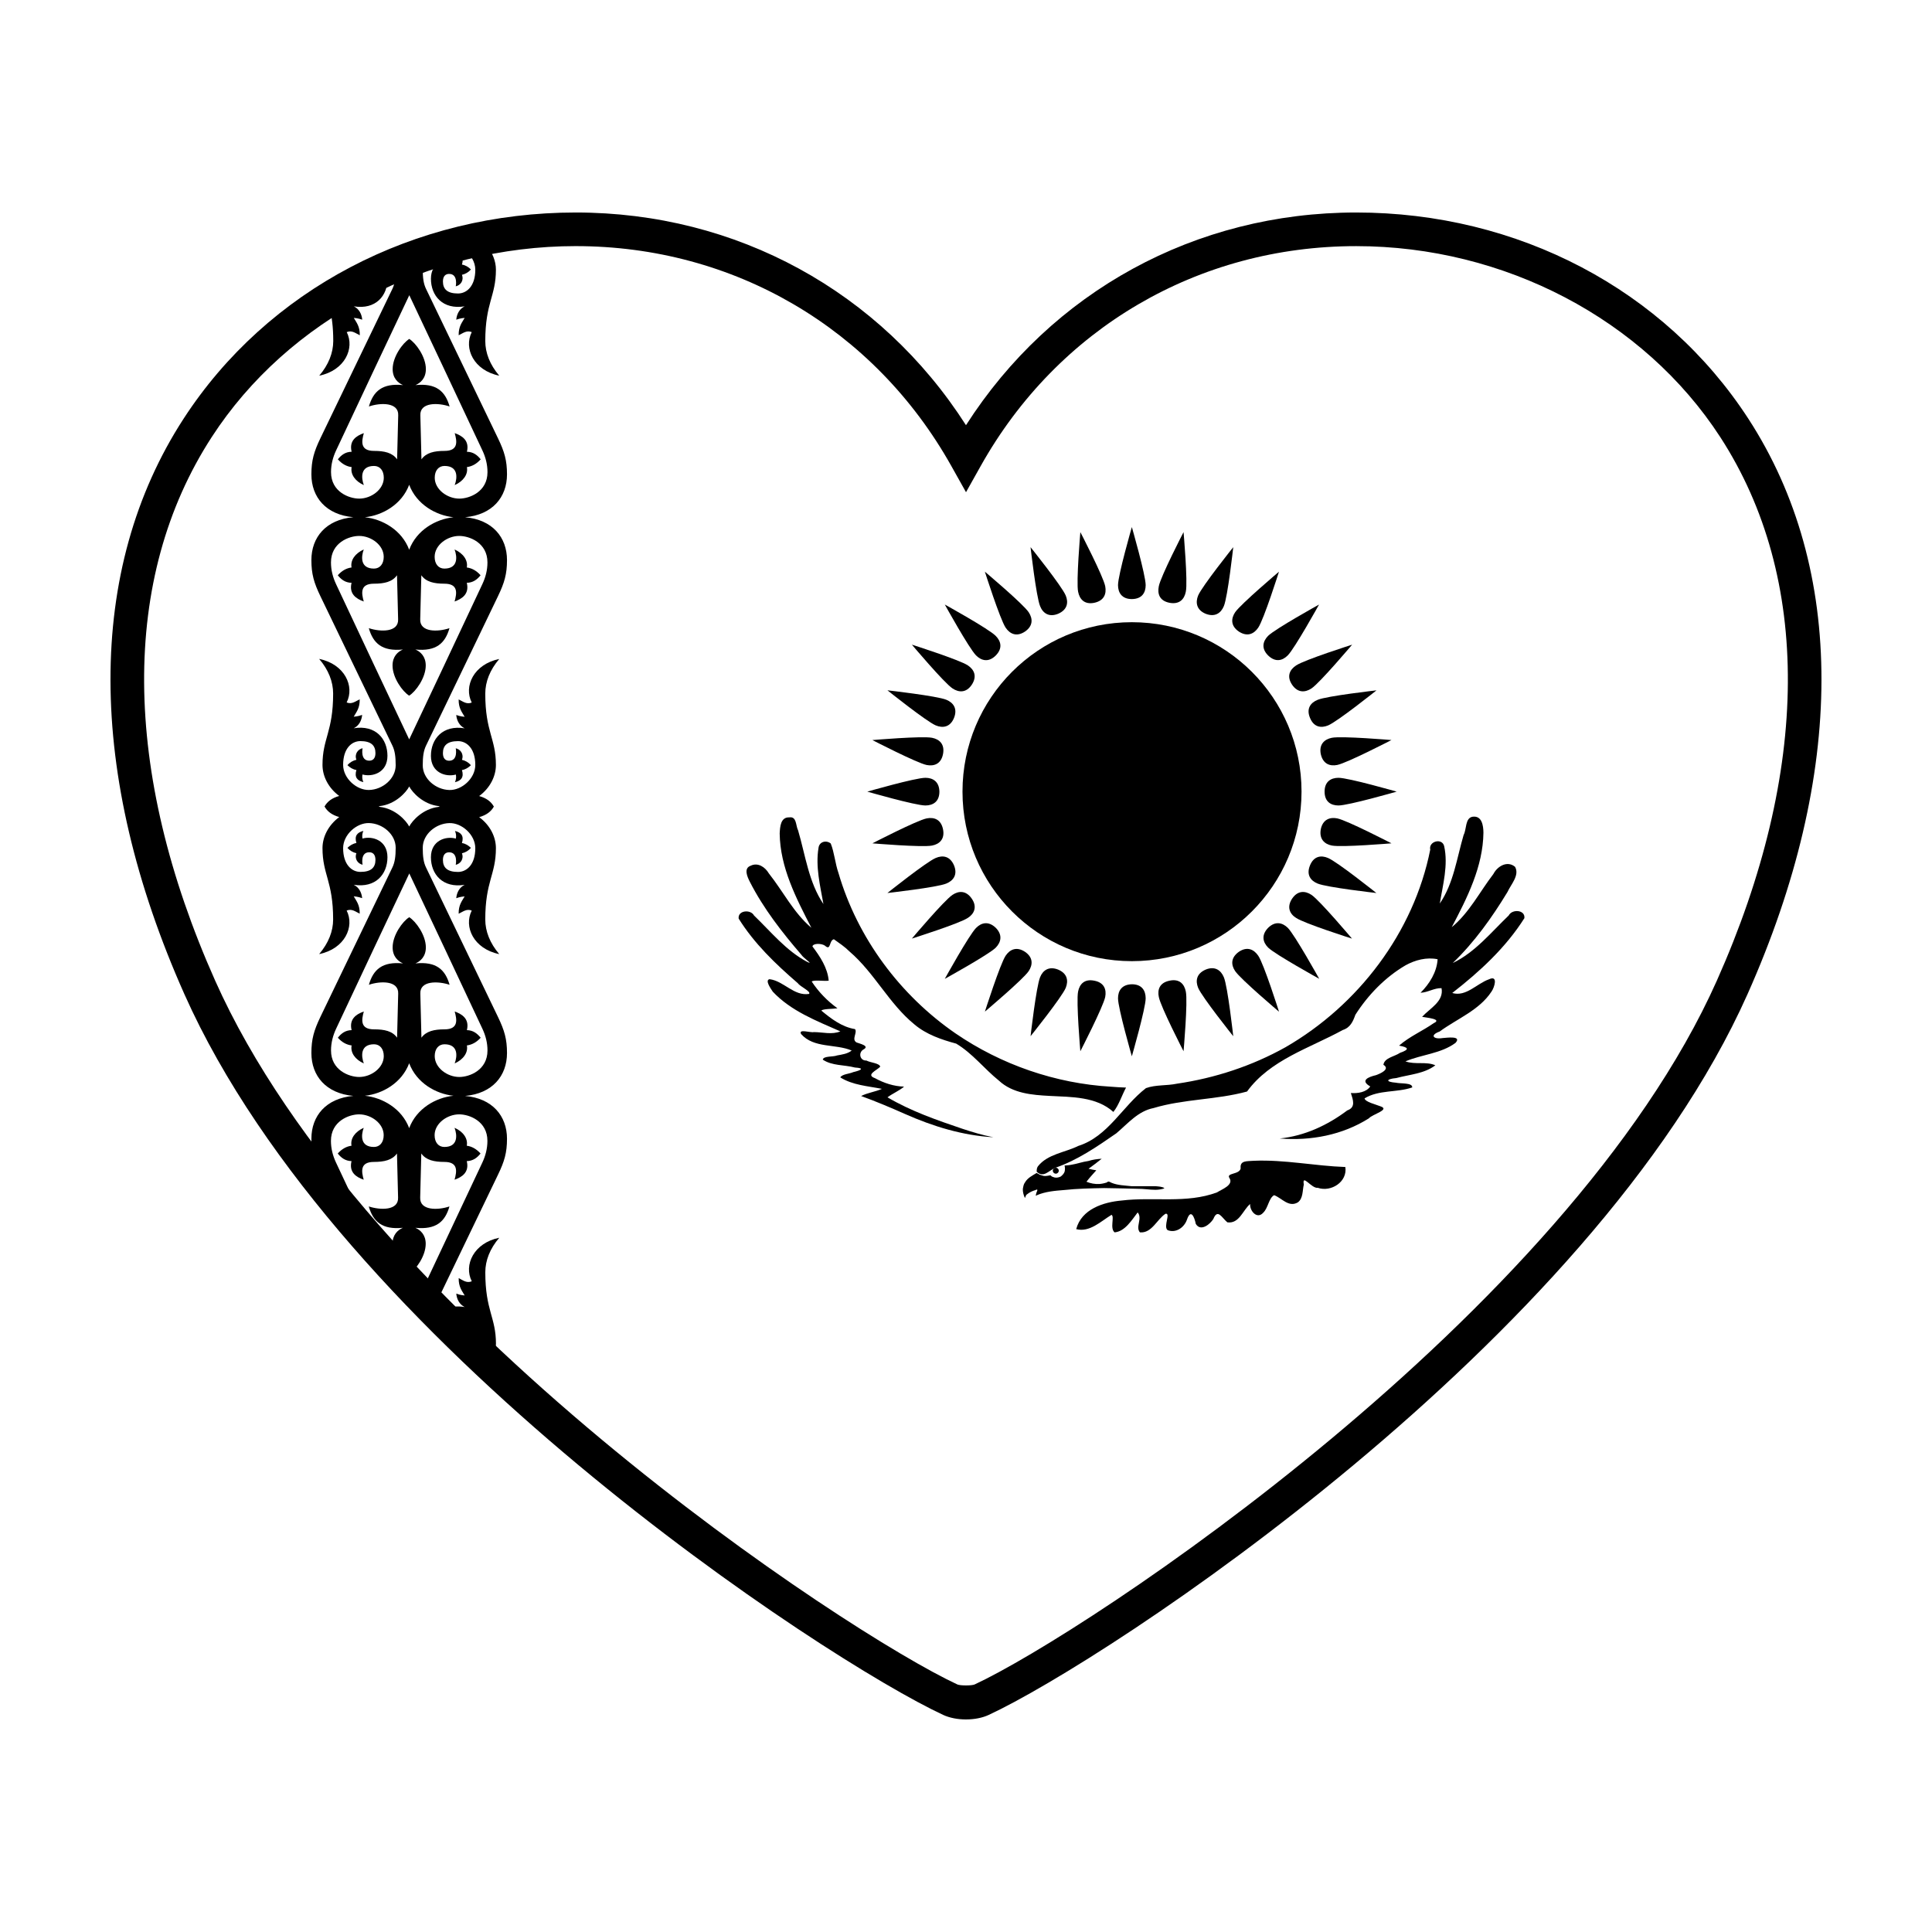<?xml version="1.0" encoding="UTF-8"?>
<!-- Uploaded to: ICON Repo, www.svgrepo.com, Generator: ICON Repo Mixer Tools -->
<svg fill="#000000" width="800px" height="800px" version="1.1" viewBox="144 144 512 512" xmlns="http://www.w3.org/2000/svg">
 <g>
  <path d="m265.37 493.78c-0.266 0-0.441 0.066-0.684 0.09 1.691 1.668 3.387 3.356 5.106 4.996-0.414-3.434-2.348-5.086-4.422-5.086z"/>
  <path d="m243.47 218.84c-1.734 0.84-3.441 1.734-5.125 2.664 0.383 0.121 0.77 0.258 1.168 0.258 2.731 0 3.859-1.094 3.957-2.922z"/>
  <path d="m228.6 243.56c6.793-1.391 9.461-7.266 7.289-11.547 1.387-0.578 2.387 0.332 3.461 0.836 0.047-2.363-0.906-3.394-1.586-4.602 0 0 1.168 0.066 2.231 0.473-0.137-1.516-0.852-2.871-2.231-3.535 5.824 0.941 8.938-2.828 8.938-7.309 0-0.195-0.047-0.348-0.059-0.535-1.062 0.484-2.117 0.992-3.168 1.508-0.102 1.832-1.234 2.922-3.949 2.922-0.398 0-0.781-0.141-1.168-0.258-2.367 1.309-4.691 2.711-6.961 4.188 0.508 2.18 0.918 4.816 0.918 8.676-0.012 3.125-1.227 6.273-3.715 9.184z"/>
  <path d="m269.96 215.48c0 4.352-2.266 6.297-4.59 6.297-2.848 0-3.988-1.176-3.988-3.176 0-1.41 0.676-2.012 1.637-2.012 2.449 0 1.762 3.289 1.762 3.289 1.223-0.262 2.215-1.496 1.641-3.047 0.891-0.203 1.734-0.672 2.379-1.422-0.648-0.637-1.406-1.129-2.379-1.289 0.578-1.891-0.195-2.82-1.848-3.211 0.336 0.73 0.348 1.402 0.242 2.031-2.609-0.734-6.613 0.441-6.613 4.941 0 4.484 3.109 8.246 8.938 7.305-1.379 0.664-2.09 2.019-2.227 3.535 1.059-0.406 2.227-0.473 2.227-0.473-0.676 1.203-1.633 2.242-1.586 4.602 1.078-0.5 2.086-1.41 3.465-0.836-2.172 4.289 0.5 10.156 7.289 11.547-2.488-2.91-3.703-6.055-3.703-9.191 0-10.148 2.82-11.859 2.82-18.902 0-2.266-0.922-4.648-2.699-6.613-1.918 0.395-3.824 0.836-5.723 1.324 1.703 1.246 2.957 3.191 2.957 5.301z"/>
  <path d="m272.61 481.18c0-3.117 1.215-6.266 3.703-9.164-6.793 1.391-9.461 7.246-7.289 11.539-1.387 0.578-2.394-0.316-3.465-0.848-0.047 2.383 0.906 3.394 1.586 4.602 0 0-1.168-0.059-2.227-0.484 0.137 1.523 0.852 2.871 2.227 3.551-2.137-0.348-3.898-0.066-5.285 0.672 0.941 0.945 1.883 1.879 2.836 2.82 0.238-0.023 0.418-0.098 0.684-0.098 2.074 0 4.012 1.664 4.418 5.094 1.621 1.57 3.254 3.117 4.891 4.66 0.449-1.129 0.746-2.277 0.746-3.414-0.008-7.055-2.824-8.77-2.824-18.93z"/>
  <path d="m278.36 445.79c0-6.066-3.883-10.723-11.109-11.355 7.234-0.645 11.109-5.305 11.109-11.371 0-3.691-0.676-5.996-2.383-9.547 0 0-13.73-28.551-19.062-39.598-0.676-1.375-0.883-2.949-0.883-5.246 0-3.562 3.441-6.457 7.055-6.543 3.289-0.09 6.871 3.062 6.871 6.656 0 4.336-2.266 6.289-4.59 6.289-2.848 0-3.988-1.176-3.988-3.184 0-1.402 0.676-2.023 1.637-2.023 2.449 0 1.762 3.32 1.762 3.32 1.223-0.281 2.215-1.508 1.641-3.059 0.891-0.195 1.734-0.676 2.379-1.426-0.648-0.645-1.406-1.129-2.379-1.285 0.578-1.891-0.195-2.801-1.848-3.203 0.336 0.73 0.348 1.406 0.242 2.023-2.609-0.734-6.613 0.453-6.613 4.949 0 4.484 3.109 8.242 8.938 7.301-1.379 0.672-2.09 2.023-2.227 3.547 1.059-0.418 2.227-0.48 2.227-0.48-0.676 1.203-1.633 2.231-1.586 4.594 1.078-0.488 2.086-1.41 3.465-0.836-2.172 4.289 0.5 10.148 7.289 11.539-2.488-2.922-3.703-6.074-3.703-9.176 0-10.141 2.82-11.859 2.82-18.902 0-2.938-1.5-6.074-4.438-8.219 1.918-0.535 3.164-1.484 3.883-2.785 0.004 0 0.016-0.004 0.02-0.004 0 0-0.004-0.004-0.004-0.012 0-0.004 0-0.012 0.004-0.016h-0.02c-0.719-1.289-1.961-2.242-3.883-2.777 2.938-2.16 4.438-5.305 4.438-8.227 0-7.043-2.82-8.758-2.82-18.902 0-3.133 1.215-6.277 3.703-9.191-6.793 1.391-9.461 7.266-7.289 11.543-1.387 0.578-2.394-0.332-3.465-0.828-0.047 2.363 0.906 3.394 1.586 4.602 0 0-1.168-0.066-2.227-0.48 0.137 1.508 0.852 2.871 2.227 3.535-5.828-0.945-8.938 2.828-8.938 7.301 0 4.504 4 5.684 6.613 4.953 0.105 0.625 0.102 1.289-0.242 2.023 1.656-0.387 2.43-1.32 1.848-3.211 0.973-0.16 1.727-0.66 2.379-1.289-0.645-0.75-1.48-1.223-2.379-1.422 0.574-1.551-0.418-2.797-1.641-3.062 0 0 0.684 3.301-1.762 3.301-0.969 0-1.637-0.609-1.637-2.012 0-2.004 1.137-3.184 3.988-3.184 2.324 0 4.59 1.945 4.59 6.297 0 3.594-3.582 6.742-6.871 6.656-3.613-0.09-7.055-2.988-7.055-6.539 0-2.297 0.211-3.859 0.883-5.246 5.34-11.043 19.062-39.59 19.062-39.59 1.703-3.531 2.383-5.859 2.383-9.547 0-6.062-3.883-10.73-11.109-11.367 7.234-0.629 11.109-5.305 11.109-11.359 0-3.688-0.676-6.012-2.383-9.551 0 0-13.73-28.547-19.062-39.578-0.676-1.375-0.883-2.949-0.883-5.246 0-0.691 0.16-1.34 0.398-1.965-2.57 0.906-5.098 1.906-7.598 2.984-0.066 1.742-0.297 3.062-0.855 4.223-5.34 11.035-19.074 39.578-19.074 39.578-1.699 3.543-2.379 5.863-2.379 9.547 0 6.062 3.879 10.727 11.113 11.359-7.234 0.637-11.113 5.305-11.113 11.367 0 3.688 0.676 6.012 2.379 9.547 0 0 13.734 28.547 19.074 39.59 0.672 1.379 0.883 2.949 0.883 5.246 0 3.551-3.445 6.453-7.055 6.539-3.289 0.086-6.871-3.062-6.871-6.656 0-4.352 2.262-6.297 4.578-6.297 2.856 0 3.988 1.176 3.988 3.184 0 1.402-0.676 2.004-1.637 2.004-2.453 0-1.773-3.301-1.773-3.301-1.215 0.273-2.211 1.512-1.637 3.062-0.887 0.195-1.727 0.672-2.379 1.422 0.656 0.629 1.406 1.129 2.379 1.289-0.574 1.891 0.195 2.816 1.844 3.211-0.332-0.734-0.344-1.406-0.238-2.023 2.609 0.73 6.621-0.453 6.621-4.953 0-4.473-3.113-8.246-8.938-7.301 1.379-0.66 2.098-2.023 2.231-3.535-1.059 0.406-2.231 0.473-2.231 0.473 0.676-1.203 1.633-2.242 1.586-4.602-1.074 0.484-2.074 1.402-3.461 0.828 2.172-4.277-0.5-10.152-7.289-11.543 2.492 2.91 3.707 6.055 3.707 9.191 0 10.148-2.82 11.859-2.82 18.902 0 2.926 1.496 6.07 4.438 8.227-1.918 0.527-3.164 1.484-3.883 2.777-0.004 0-0.012 0.004-0.02 0.004 0 0.004 0.004 0.012 0.012 0.016 0 0.004-0.004 0.012-0.012 0.016 0.004 0 0.016 0.004 0.02 0.004 0.715 1.285 1.961 2.238 3.883 2.777-2.941 2.188-4.438 5.305-4.438 8.23 0 7.039 2.82 8.77 2.82 18.902 0 3.129-1.215 6.262-3.707 9.184 6.793-1.391 9.461-7.262 7.289-11.539 1.387-0.578 2.387 0.324 3.461 0.828 0.047-2.363-0.906-3.379-1.586-4.602 0 0 1.168 0.082 2.231 0.484-0.137-1.516-0.852-2.871-2.231-3.547 5.824 0.945 8.938-2.816 8.938-7.301 0-4.516-4.004-5.684-6.621-4.949-0.105-0.625-0.098-1.285 0.238-2.023-1.652 0.414-2.418 1.316-1.844 3.203-0.973 0.168-1.723 0.676-2.379 1.293 0.648 0.742 1.48 1.219 2.379 1.414-0.574 1.559 0.422 2.797 1.637 3.059 0 0-0.684-3.309 1.773-3.309 0.969 0 1.637 0.621 1.637 2.019 0 2.019-1.137 3.184-3.988 3.184-2.316 0-4.578-1.953-4.578-6.293 0-3.582 3.582-6.742 6.871-6.648 3.613 0.098 7.055 2.988 7.055 6.539 0 2.289-0.215 3.871-0.883 5.246-5.34 11.055-19.074 39.598-19.074 39.598-1.699 3.559-2.379 5.859-2.379 9.547 0 6.074 3.879 10.723 11.113 11.371-7.234 0.637-11.113 5.301-11.113 11.359 0 2.367 0.324 4.168 0.961 6.086 4.141 5.441 8.488 10.809 13.027 16.098-3.074-6.519-5.918-12.582-7.457-15.859-0.848-1.805-1.352-3.715-1.352-5.769 0-5.195 4.762-7.023 7.461-7.023 3.231 0 6.519 2.43 6.519 5.508 0 1.961-1.055 3.133-2.586 3.133-3.648 0-3.43-3.113-2.707-5.078-2.273 1.027-3.594 2.836-3.234 4.75-1.285 0.172-2.516 0.805-3.648 2.062 0.891 1.125 1.984 1.969 3.648 2.019-0.727 2.992 1.273 4.254 3.234 4.926-0.613-2.188-1.027-4.715 2.707-4.715 2.719 0 4.856-0.488 6.106-2.231 0.074 2.359 0.293 11.664 0.293 11.664 0.16 3.496-4.684 3.379-7.766 2.367 1.152 4.016 3.543 6.219 9.043 5.656-1.336 0.559-2.754 1.832-2.754 4.246 0 1.43 0.543 2.883 1.258 4.203 1.109 1.211 2.207 2.43 3.332 3.637 1.738-1.195 4.211-4.664 4.211-7.84 0-2.414-1.426-3.684-2.754-4.246 5.508 0.559 7.891-1.633 9.043-5.656-3.074 1.039-7.914 1.133-7.754-2.367 0 0 0.215-9.32 0.293-11.664 1.254 1.754 3.394 2.231 6.106 2.231 3.734 0 3.32 2.527 2.707 4.715 1.965-0.676 3.961-1.961 3.238-4.926 1.664-0.055 2.746-0.875 3.648-2.019-1.133-1.254-2.367-1.891-3.648-2.062 0.359-1.914-0.961-3.75-3.238-4.75 0.73 1.965 0.945 5.078-2.707 5.078-1.527 0-2.578-1.176-2.578-3.133 0-3.074 3.293-5.508 6.519-5.508 2.715 0 7.477 1.824 7.477 7.023 0 2.051-0.504 3.961-1.352 5.769-2.941 6.289-10.699 22.758-15.602 33.137 1.184 1.238 2.363 2.481 3.566 3.707 6.254-12.977 16.184-33.629 16.184-33.629 1.711-3.527 2.391-5.84 2.391-9.531zm-46.637-176.66c0-2.066 0.508-3.977 1.352-5.773 3.965-8.484 16.691-35.469 19.387-41.117 0-0.004 0-0.012 0.004-0.012 0 0 0 0.004 0.004 0.012 2.68 5.648 15.402 32.633 19.367 41.117 0.848 1.797 1.352 3.707 1.352 5.773 0 5.199-4.762 7.008-7.461 7.008-3.223 0-6.519-2.453-6.519-5.527 0-1.953 1.055-3.129 2.586-3.129 3.656 0 3.438 3.109 2.707 5.074 2.273-1.023 3.598-2.848 3.234-4.769 1.281-0.18 2.516-0.785 3.648-2.066-0.898-1.125-1.984-1.977-3.648-2 0.727-2.988-1.27-4.246-3.234-4.938 0.621 2.191 1.027 4.711-2.707 4.711-2.711 0-4.856 0.473-6.106 2.238-0.074-2.363-0.293-11.664-0.293-11.664-0.16-3.496 4.68-3.394 7.754-2.348-1.152-4.031-3.535-6.219-9.043-5.668 1.336-0.559 2.754-1.82 2.754-4.238 0-3.281-2.656-6.914-4.402-7.992-1.742 1.074-4.402 4.711-4.402 7.992 0 2.418 1.426 3.68 2.754 4.238-5.508-0.551-7.891 1.637-9.047 5.668 3.078-1.047 7.926-1.148 7.766 2.348 0 0-0.223 9.309-0.293 11.664-1.254-1.773-3.391-2.238-6.106-2.238-3.734 0-3.324-2.519-2.711-4.711-1.961 0.695-3.961 1.949-3.234 4.938-1.664 0.023-2.75 0.875-3.648 2 1.133 1.281 2.359 1.891 3.648 2.066-0.363 1.926 0.961 3.754 3.234 4.769-0.727-1.965-0.941-5.074 2.711-5.074 1.527 0 2.578 1.176 2.578 3.129 0 3.074-3.289 5.527-6.516 5.527-2.707 0-7.469-1.809-7.469-7.008zm32.453 11.945c-4.676 0.492-9.777 3.394-11.738 8.605-1.961-5.215-7.07-8.113-11.738-8.605 4.672-0.488 9.777-3.391 11.738-8.602 1.961 5.207 7.066 8.109 11.738 8.602zm-31.113 17.734c-0.848-1.797-1.352-3.691-1.352-5.769 0-5.203 4.762-7.012 7.461-7.012 3.231 0 6.519 2.453 6.519 5.535 0 1.941-1.055 3.117-2.586 3.117-3.648 0-3.43-3.109-2.707-5.066-2.273 1.031-3.594 2.84-3.234 4.769-1.285 0.18-2.516 0.785-3.648 2.07 0.891 1.117 1.984 1.961 3.648 1.996-0.727 2.992 1.273 4.246 3.234 4.953-0.613-2.203-1.027-4.719 2.707-4.719 2.719 0 4.856-0.469 6.106-2.238 0.074 2.359 0.293 11.664 0.293 11.664 0.16 3.496-4.684 3.394-7.766 2.359 1.152 4.031 3.543 6.207 9.043 5.656-1.336 0.559-2.754 1.82-2.754 4.238 0 3.281 2.66 6.914 4.402 7.992 1.742-1.074 4.398-4.711 4.398-7.992 0-2.418-1.426-3.68-2.754-4.238 5.508 0.551 7.891-1.629 9.043-5.656-3.074 1.043-7.914 1.137-7.754-2.359 0 0 0.215-9.309 0.293-11.664 1.254 1.773 3.394 2.238 6.106 2.238 3.734 0 3.32 2.519 2.707 4.719 1.965-0.707 3.961-1.961 3.238-4.953 1.664-0.035 2.746-0.875 3.648-1.996-1.133-1.285-2.367-1.891-3.648-2.07 0.359-1.926-0.961-3.742-3.238-4.769 0.73 1.961 0.945 5.066-2.707 5.066-1.527 0-2.578-1.176-2.578-3.117 0-3.082 3.293-5.535 6.519-5.535 2.715 0.004 7.477 1.805 7.477 7.012 0 2.07-0.504 3.969-1.352 5.769-3.965 8.484-16.691 35.469-19.387 41.133v0.004c-0.004 0-0.004-0.004-0.004-0.004-2.688-5.664-15.41-32.648-19.375-41.133zm11.629 59.027c-0.105-0.051-0.246-0.074-0.363-0.109 0.117-0.039 0.258-0.07 0.363-0.109 4.074-0.484 6.918-3.594 7.754-5.188v-0.004s0 0.004 0.004 0.004c0.836 1.586 3.68 4.707 7.754 5.188 0.105 0.047 0.242 0.074 0.359 0.109-0.117 0.039-0.25 0.07-0.359 0.109-4.082 0.48-6.918 3.594-7.758 5.188v0.012-0.012c-0.836-1.59-3.684-4.711-7.754-5.188zm7.746 85.129c-1.961-5.195-7.07-8.09-11.738-8.578 4.672-0.492 9.777-3.394 11.738-8.613 1.961 5.219 7.062 8.121 11.738 8.613-4.672 0.469-9.777 3.367-11.738 8.578zm6.766-19.082c0-1.949 1.055-3.141 2.586-3.141 3.656 0 3.438 3.125 2.707 5.074 2.273-1.023 3.598-2.84 3.234-4.766 1.281-0.168 2.516-0.785 3.648-2.039-0.898-1.113-1.984-1.988-3.648-2.016 0.727-2.988-1.27-4.246-3.234-4.934 0.621 2.203 1.027 4.727-2.707 4.727-2.711 0-4.856 0.48-6.106 2.211-0.074-2.371-0.293-11.664-0.293-11.664-0.16-3.496 4.68-3.375 7.754-2.359-1.152-4.031-3.535-6.211-9.043-5.664 1.336-0.57 2.754-1.828 2.754-4.246 0-3.269-2.656-6.906-4.402-7.992-1.742 1.062-4.402 4.719-4.402 7.992 0 2.418 1.426 3.68 2.754 4.246-5.508-0.551-7.891 1.629-9.047 5.664 3.078-1.043 7.926-1.145 7.766 2.359 0 0-0.223 9.324-0.293 11.664-1.254-1.785-3.391-2.211-6.106-2.211-3.734 0-3.324-2.535-2.711-4.727-1.961 0.684-3.961 1.965-3.234 4.934-1.664 0.031-2.75 0.871-3.648 2.016 1.133 1.258 2.359 1.875 3.648 2.039-0.363 1.926 0.961 3.762 3.234 4.766-0.727-1.949-0.941-5.074 2.711-5.074 1.527 0 2.578 1.188 2.578 3.141 0 3.062-3.289 5.527-6.516 5.527-2.707 0-7.465-1.82-7.465-7.019 0-2.062 0.508-3.969 1.352-5.773 3.965-8.488 16.691-35.473 19.387-41.137 0-0.004 0-0.012 0.004-0.012 0 0 0 0.004 0.004 0.012 2.68 5.668 15.402 32.648 19.367 41.137 0.848 1.797 1.352 3.707 1.352 5.773 0 5.195-4.762 7.019-7.461 7.019-3.227 0-6.523-2.457-6.523-5.527z"/>
  <path d="m443.95 308.89c24.844 0 44.969 20.098 44.969 44.898 0 24.812-20.129 44.93-44.969 44.93-24.812 0-44.879-20.117-44.879-44.93-0.004-24.805 20.066-44.898 44.879-44.898z"/>
  <path d="m443.95 302.76c2.684-0.023 3.664-1.699 3.664-3.691 0-2.676-3.664-15.387-3.664-15.387s-3.664 12.711-3.664 15.387c0.004 1.996 1.016 3.691 3.664 3.691z"/>
  <path d="m495.03 353.79c0 2.672 1.676 3.668 3.672 3.668 2.68 0 15.426-3.668 15.426-3.668s-12.742-3.664-15.426-3.664c-1.996 0.008-3.672 1.008-3.672 3.664z"/>
  <path d="m443.95 404.84c-2.644 0.07-3.664 1.688-3.664 3.727 0 2.629 3.664 15.359 3.664 15.359s3.664-12.727 3.664-15.359c-0.004-2.039-0.988-3.727-3.664-3.727z"/>
  <path d="m392.95 353.79c-0.047-2.648-1.707-3.664-3.715-3.664-2.672 0-15.387 3.664-15.387 3.664s12.715 3.668 15.387 3.668c2.008 0 3.715-0.996 3.715-3.668z"/>
  <path d="m463.5 306.65c2.469 0.977 4.066-0.168 4.832-2.019 1.039-2.469 2.492-15.625 2.492-15.625s-8.277 10.352-9.309 12.82c-0.738 1.836-0.449 3.801 1.984 4.824z"/>
  <path d="m491.17 373.32c-1.027 2.488 0.137 4.066 2.004 4.828 2.457 1.027 15.578 2.508 15.578 2.508s-10.352-8.266-12.816-9.285c-1.824-0.781-3.758-0.5-4.766 1.949z"/>
  <path d="m424.43 400.96c-2.438-0.977-4.07 0.168-4.793 2.012-1.027 2.484-2.527 15.629-2.527 15.629s8.309-10.348 9.324-12.816c0.75-1.867 0.434-3.797-2.004-4.824z"/>
  <path d="m396.82 334.26c0.992-2.473-0.176-4.051-2.023-4.812-2.449-1.02-15.617-2.508-15.617-2.508s10.348 8.277 12.812 9.301c1.852 0.766 3.816 0.488 4.828-1.98z"/>
  <path d="m480.07 317.71c1.934 1.863 3.773 1.402 5.195-0.02 1.875-1.891 8.293-13.477 8.293-13.477s-11.559 6.398-13.492 8.289c-1.391 1.422-1.895 3.32 0.004 5.207z"/>
  <path d="m480.07 389.88c-1.879 1.934-1.406 3.848 0.031 5.269 1.906 1.832 13.504 8.242 13.504 8.242s-6.43-11.578-8.324-13.504c-1.426-1.395-3.316-1.855-5.211-0.008z"/>
  <path d="m407.89 389.88c-1.918-1.844-3.809-1.395-5.219 0.031-1.883 1.898-8.289 13.492-8.289 13.492s11.586-6.394 13.48-8.242c1.418-1.434 1.906-3.379 0.027-5.281z"/>
  <path d="m407.89 317.71c1.875-1.91 1.387-3.789-0.031-5.211-1.891-1.895-13.477-8.289-13.477-8.289s6.402 11.582 8.281 13.477c1.418 1.422 3.324 1.922 5.227 0.023z"/>
  <path d="m491.17 334.26c1.008 2.465 2.941 2.746 4.797 1.98 2.481-1.02 12.816-9.289 12.816-9.289s-13.145 1.484-15.586 2.508c-1.891 0.75-3.066 2.352-2.027 4.801z"/>
  <path d="m463.5 400.96c-2.43 1.059-2.731 2.957-1.984 4.816 1.031 2.473 9.309 12.832 9.309 12.832s-1.457-13.16-2.492-15.629c-0.77-1.852-2.371-3.039-4.832-2.019z"/>
  <path d="m396.82 373.32c-1.059-2.445-2.977-2.746-4.836-1.949-2.465 1.02-12.812 9.285-12.812 9.285s13.168-1.477 15.613-2.508c1.863-0.762 3.055-2.344 2.035-4.828z"/>
  <path d="m424.43 306.65c2.438-1.059 2.766-2.988 2-4.828-1.012-2.469-9.324-12.82-9.324-12.82s1.5 13.16 2.527 15.625c0.727 1.863 2.352 3.035 4.797 2.023z"/>
  <path d="m453.95 303.75c2.637 0.48 3.91-0.961 4.301-2.934 0.57-2.613-0.598-15.801-0.598-15.801s-6.074 11.754-6.559 14.363c-0.398 1.98 0.172 3.848 2.856 4.371z"/>
  <path d="m494.02 363.76c-0.465 2.625 1.004 3.945 2.926 4.316 2.606 0.523 15.805-0.586 15.805-0.586s-11.754-6.082-14.367-6.609c-1.93-0.395-3.828 0.266-4.363 2.879z"/>
  <path d="m433.98 403.89c-2.594-0.523-3.883 0.918-4.273 2.875-0.543 2.606 0.594 15.828 0.594 15.828s6.074-11.789 6.594-14.402c0.371-1.945-0.27-3.812-2.914-4.301z"/>
  <path d="m393.91 343.83c0.5-2.609-0.945-3.918-2.902-4.309-2.625-0.523-15.816 0.605-15.816 0.605s11.766 6.07 14.379 6.606c1.961 0.379 3.824-0.262 4.34-2.902z"/>
  <path d="m472.32 311.38c2.246 1.445 3.988 0.625 5.129-1.047 1.5-2.215 5.492-14.828 5.492-14.828s-10.09 8.531-11.613 10.746c-1.113 1.668-1.215 3.625 0.992 5.129z"/>
  <path d="m486.41 382.17c-1.449 2.211-0.621 4.027 1.062 5.082 2.207 1.496 14.82 5.492 14.82 5.492s-8.523-10.105-10.734-11.594c-1.68-1.109-3.648-1.211-5.148 1.02z"/>
  <path d="m415.62 396.23c-2.223-1.457-4.004-0.625-5.117 1.047-1.473 2.215-5.496 14.812-5.496 14.812s10.125-8.531 11.613-10.742c1.094-1.66 1.215-3.617-1-5.117z"/>
  <path d="m401.54 325.45c1.461-2.242 0.621-3.996-1.047-5.113-2.223-1.48-14.832-5.496-14.832-5.496s8.535 10.125 10.758 11.594c1.668 1.117 3.641 1.227 5.121-0.984z"/>
  <path d="m486.41 325.45c1.496 2.207 3.465 2.102 5.152 0.988 2.215-1.473 10.766-11.594 10.766-11.594s-12.602 4.004-14.828 5.496c-1.707 1.109-2.578 2.883-1.09 5.109z"/>
  <path d="m472.32 396.23c-2.18 1.562-2.109 3.457-0.984 5.133 1.516 2.211 11.617 10.75 11.617 10.75s-3.996-12.621-5.5-14.828c-1.145-1.68-2.91-2.543-5.133-1.055z"/>
  <path d="m401.54 382.17c-1.512-2.215-3.465-2.133-5.125-1.02-2.223 1.484-10.762 11.582-10.762 11.582s12.617-3.984 14.836-5.481c1.672-1.051 2.539-2.91 1.051-5.082z"/>
  <path d="m415.62 311.38c2.207-1.516 2.09-3.461 0.992-5.129-1.48-2.223-11.613-10.75-11.613-10.75s4.019 12.605 5.5 14.828c1.117 1.676 2.906 2.519 5.121 1.051z"/>
  <path d="m494.02 343.83c0.586 2.637 2.418 3.281 4.363 2.891 2.606-0.523 14.367-6.602 14.367-6.602s-13.191-1.125-15.805-0.598c-1.934 0.391-3.438 1.703-2.926 4.309z"/>
  <path d="m453.95 403.89c-2.637 0.523-3.254 2.359-2.856 4.301 0.484 2.621 6.559 14.402 6.559 14.402s1.168-13.215 0.598-15.828c-0.395-1.961-1.664-3.438-4.301-2.875z"/>
  <path d="m393.91 363.76c-0.539-2.613-2.371-3.266-4.336-2.875-2.609 0.523-14.379 6.609-14.379 6.609s13.195 1.117 15.809 0.59c1.953-0.379 3.434-1.699 2.906-4.324z"/>
  <path d="m433.98 303.75c2.641-0.559 3.285-2.398 2.918-4.367-0.488-2.609-6.594-14.367-6.594-14.367s-1.133 13.191-0.594 15.801c0.387 1.977 1.664 3.453 4.269 2.934z"/>
  <path d="m435.96 451.08c-1.199 0.07-2.402 0.227-3.523 0.594-1.566 0.211-3.074 0.777-4.621 1.02l-0.641 0.09-1.059 0.102c0.09 0.289 0.109 0.578 0.109 0.84 0 0.316-0.035 0.594-0.109 0.836-0.09 0.242-0.293 0.543-0.449 0.711-0.25 0.262-0.457 0.469-0.719 0.598-0.289 0.105-0.551 0.188-0.875 0.215-0.281 0.012-0.605 0-0.875-0.137-0.312-0.051-0.613-0.262-0.82-0.488-0.344 0.082-0.664 0.105-0.969 0.16-0.293 0.047-0.613 0.047-0.867 0-0.324-0.09-0.645-0.203-0.957-0.297-0.273-0.145-0.578-0.293-0.867-0.473-1.102 0.676-2.387 1.289-3.066 2.473-0.395 0.5-0.469 1.117-0.59 1.773-0.023 0.766 0.18 1.578 0.52 2.324 0.102 0.207 0.223-0.777 0.594-0.91 0.637-0.523 1.41-0.902 2.211-1.117 0.691-0.371 0.586 0.02 0.324 0.559-0.074 0.266-0.441 1.309 0.055 0.797 2.254-0.977 4.769-1.184 7.227-1.379 3.508-0.379 7.062-0.453 10.625-0.52 3.359 0.066 6.691 0.105 10.016 0.223 1.57 0.074 3.219 0.395 4.762 0.141 0.371-0.09 0.957-0.125 1.195-0.363-0.699-0.395-1.516-0.418-2.324-0.492h-6.34c-1.828-0.203-3.652-0.223-5.301-0.883-0.457-0.172-0.867-0.605-1.281-0.121-0.656 0.223-1.352 0.367-1.984 0.414-1.199 0.07-2.352-0.16-3.438-0.594 0.816-1.078 1.727-2.031 2.609-3.039-0.711-0.105-1.379-0.227-2.055-0.406 1.172-0.816 2.316-1.738 3.484-2.648z"/>
  <path d="m487.94 462.64c-2.422 1.43-4.246-1.145-6.281-1.906-1.445 0.785-1.559 3.391-2.902 4.656-1.621 1.832-3.606-0.516-3.457-2.316-1.945 1.621-2.887 5.301-6.039 4.856-1.484-1.219-2.562-3.758-3.723-0.867-0.898 1.41-3.356 3.41-4.637 1.285-0.383-1.863-1.32-4.098-2.344-1.133-0.727 2.117-2.969 3.652-5.144 2.777-1.195-0.992 0.941-4.59-0.543-4.332-2.293 1.492-3.641 5.219-6.777 4.926-1.254-1.402 0.742-3.715-0.598-5.281-1.578 2.039-3.375 5.062-6.117 5.281-1.328-1.098 0.066-4.168-0.816-4.644-2.828 1.715-5.801 4.711-9.355 3.793 1.391-5.301 7.215-7.168 12.047-7.582 8.387-1.031 17.191 0.867 25.27-2.16 1.254-0.812 4.457-1.934 3.305-3.777-0.988-1.445 2.637-0.883 2.957-2.574-0.246-2.172 1.648-1.863 3.465-2.023 8.133-0.352 16.148 1.367 24.277 1.652 0.613 3.926-3.777 6.727-7.305 5.512-1.672 0.23-4.223-3.891-3.699-0.863-0.379 1.555-0.141 3.648-1.582 4.723m-69.203-8.125c1.828 1.742 3.188-0.312 4.934-1.043 5.898-2.031 11.082-5.617 16.164-9.133 3.074-2.594 5.742-5.883 9.848-6.691 8.125-2.445 16.672-2.16 24.797-4.387 6.106-8.414 16.574-11.473 25.383-16.309 1.949-0.613 2.695-2.231 3.32-4.019 3.371-5.289 7.914-9.965 13.332-13.141 2.527-1.379 5.559-2.191 8.469-1.582-0.227 3.461-2.16 6.508-4.527 8.879 1.941-0.074 3.617-1.289 5.562-1.219 0.68 3.523-3.125 5.356-5.148 7.598 1.129 0.223 5.461 0.586 3.078 1.676-2.988 2.098-6.418 3.531-9.184 5.953 2.562 0.473 2.848 1.004 0.23 1.926-1.422 0.984-4.098 1.281-4.379 3.152 1.926 1.184-0.898 2.363-1.953 2.746-2.106 0.492-4.277 1.43-1.531 2.996-1.059 1.551-3.305 1.879-5.141 1.742 0.559 1.785 1.375 3.797-0.953 4.609-5.195 3.918-11.32 6.777-17.895 7.438 8.207 0.672 16.605-0.902 23.625-5.34 0.906-1.09 5.758-2.289 3.055-3.188-1.285-0.523-4.004-1.133-4.207-2.098 3.82-2.328 8.555-1.484 12.637-2.902 0.109-1.305-3.078-0.957-4.312-1.254-2.832-0.215-2.641-0.984 0.09-1.23 3.5-0.945 7.43-1.145 10.348-3.379-2.363-1.082-5.375-0.105-7.918-1.043 4.324-1.84 9.402-2.039 13.262-4.898 1.758-1.953-2.262-1.355-3.414-1.281-2.41 0.402-3.508-0.746-0.781-1.734 4.629-3.406 10.496-5.629 13.742-10.59 0.766-1.078 1.824-4.434-0.66-3.25-3.223 1.109-6.07 4.719-9.754 3.633 7.262-5.644 14.172-12 19.121-19.828 0.266-2.238-3.258-2.484-4.156-0.715-4.672 4.473-8.906 9.766-14.836 12.609 5.715-5.492 10.414-12.062 14.523-18.848 0.902-2.012 3.258-4.418 1.996-6.656-2.062-1.723-4.691-0.152-5.742 1.906-3.629 4.727-6.375 10.254-11.039 14.098 4.098-7.769 8.293-16.07 8.402-25.055-0.02-1.832-0.379-4.574-2.891-4.219-1.988 0.352-1.547 3.34-2.359 4.832-1.805 6.152-2.648 12.801-6.312 18.164 0.812-4.992 2.273-10.188 1.152-15.215-0.543-2.246-4.176-1.281-3.688 0.945-4.375 21.977-19.094 41.238-38.344 52.348-8.883 4.969-18.711 8.195-28.762 9.668-2.727 0.578-5.613 0.242-8.223 1.176-6.246 4.801-10.027 12.816-17.949 15.324-3.527 1.758-8.156 2.144-10.711 5.43-0.301 0.457-0.309 0.961-0.301 1.398"/>
  <path d="m442.41 432.22c-1.152 2.16-1.867 4.578-3.352 6.457-4.527-4.086-11.09-3.949-16.828-4.246-4.727-0.246-9.871-0.656-13.527-4.07-3.863-3.113-7.004-7.234-11.309-9.793-3.934-1.062-7.894-2.414-11.055-5.078-6.746-5.5-10.602-13.672-17.195-19.32-1.266-1.266-2.734-2.242-4.152-3.258-1.34 0.309-0.73 3.195-2.371 1.699-0.883-0.625-3.125-0.68-3.32 0.195 2.019 2.672 4.031 5.684 4.312 9.09-1.371 0.168-3.82-0.273-4.504 0.215 1.828 2.777 4.168 5.18 6.828 7.098-1.27 0.207-3.793 0.105-4.273 0.613 2.644 2.191 5.465 4.344 8.922 4.902 0.707 0.957-1.023 2.754 0.43 3.547 0.863 0.328 3.652 0.918 1.719 1.906-1.32 0.867-0.828 2.961 0.871 2.875 1.062 0.578 3.488 0.691 3.664 1.637-0.957 1.004-3.91 2.141-1.391 3.039 2.344 1.293 5.019 2.172 7.715 2.238-1.352 1.145-3.012 1.797-4.398 2.836 6.188 3.652 13.055 6.039 19.84 8.332 2.691 0.891 5.426 1.719 8.223 2.246-8.121-0.449-15.996-2.871-23.406-6.156-3.828-1.699-7.691-3.332-11.645-4.769 1.727-0.875 3.727-1.102 5.512-1.895-3.719-0.742-7.769-0.977-11.035-3.043 0.504-0.867 2.398-0.922 3.441-1.395 1.98-0.465 3.199-1.047 0.422-1.219-2.82-0.75-6.031-0.422-8.5-2.086 0.156-1.023 2.746-0.68 3.797-1.117 1.328-0.242 2.801-0.434 3.863-1.301-4.324-1.832-10.004-0.527-13.406-4.363-0.781-1.465 2.438-0.301 3.356-0.52 2.324 0 4.832 0.746 7.047-0.191-6.324-2.801-13.094-5.379-17.91-10.523-0.543-0.816-2.144-3.055-0.852-3.305 3.754 0.457 6.465 4.555 10.484 3.898 0.527-0.695-2.328-1.867-3.047-2.883-5.856-5.047-11.527-10.496-15.625-17.074-0.281-2.191 3.164-2.523 4.074-0.82 4.473 4.301 8.52 9.355 14.086 12.289 1.977 0.957-1.137-1.109-1.551-1.895-5.144-5.961-10.055-12.277-13.648-19.324-0.645-1.281-1.719-3.566 0.211-4.254 1.93-0.957 3.844 0.352 4.82 2.019 3.789 4.769 6.566 10.445 11.281 14.426-4.016-7.785-8.293-16.012-8.402-24.988 0.09-1.727 0.207-4.375 2.562-4.277 1.984-0.301 1.668 2.231 2.316 3.441 1.945 6.594 2.801 13.738 6.715 19.531-0.867-4.871-2.133-9.914-1.301-14.902 0.203-1.633 2.031-2.117 3.238-1.148 0.961 2.398 1.164 5.309 2.055 7.836 5.023 17.211 16.312 32.363 31.023 42.5 12.117 8.293 26.492 13.262 41.168 14.117 1.352 0.133 2.688 0.172 4.008 0.23"/>
  <path d="m423.81 453.46c0.414 0 0.777 0.348 0.777 0.785 0 0.441-0.363 0.789-0.777 0.789-0.465 0-0.805-0.348-0.805-0.789-0.004-0.441 0.348-0.785 0.805-0.785z"/>
  <path d="m423.72 453.78c0.176 0 0.301 0.141 0.301 0.316 0 0.203-0.121 0.332-0.301 0.332-0.172 0-0.309-0.133-0.309-0.332 0-0.176 0.137-0.316 0.309-0.316z"/>
  <path d="m400 599.67c-2.227 0-4.359-0.422-6.035-1.195-30.945-14.363-159.89-98.609-201.09-190.99-26.047-58.445-26.133-112.61-0.23-152.51 22.203-34.219 61.07-54.66 103.95-54.66 42.598 0 80.711 20.93 103.4 56.367 22.688-35.434 60.801-56.367 103.39-56.367 42.891 0 81.738 20.441 103.95 54.66 25.914 39.91 25.82 94.066-0.23 152.5-41.211 92.398-170.13 176.64-201.07 190.99-1.668 0.781-3.805 1.203-6.027 1.203zm-103.4-390.45c-39.258 0-76.242 19.387-96.484 50.598-24.207 37.297-23.879 88.453 0.898 144.05 39.594 88.785 167.57 173.03 196.7 186.53 0.73 0.344 3.844 0.344 4.574 0 29.129-13.508 157.1-97.734 196.7-186.53 24.777-55.59 25.094-106.74 0.898-144.04-20.27-31.211-57.238-50.602-96.488-50.602-41.871 0-79.066 21.785-99.512 58.285l-3.883 6.926-3.883-6.926c-20.461-36.508-57.66-58.289-99.527-58.289z"/>
 </g>
</svg>